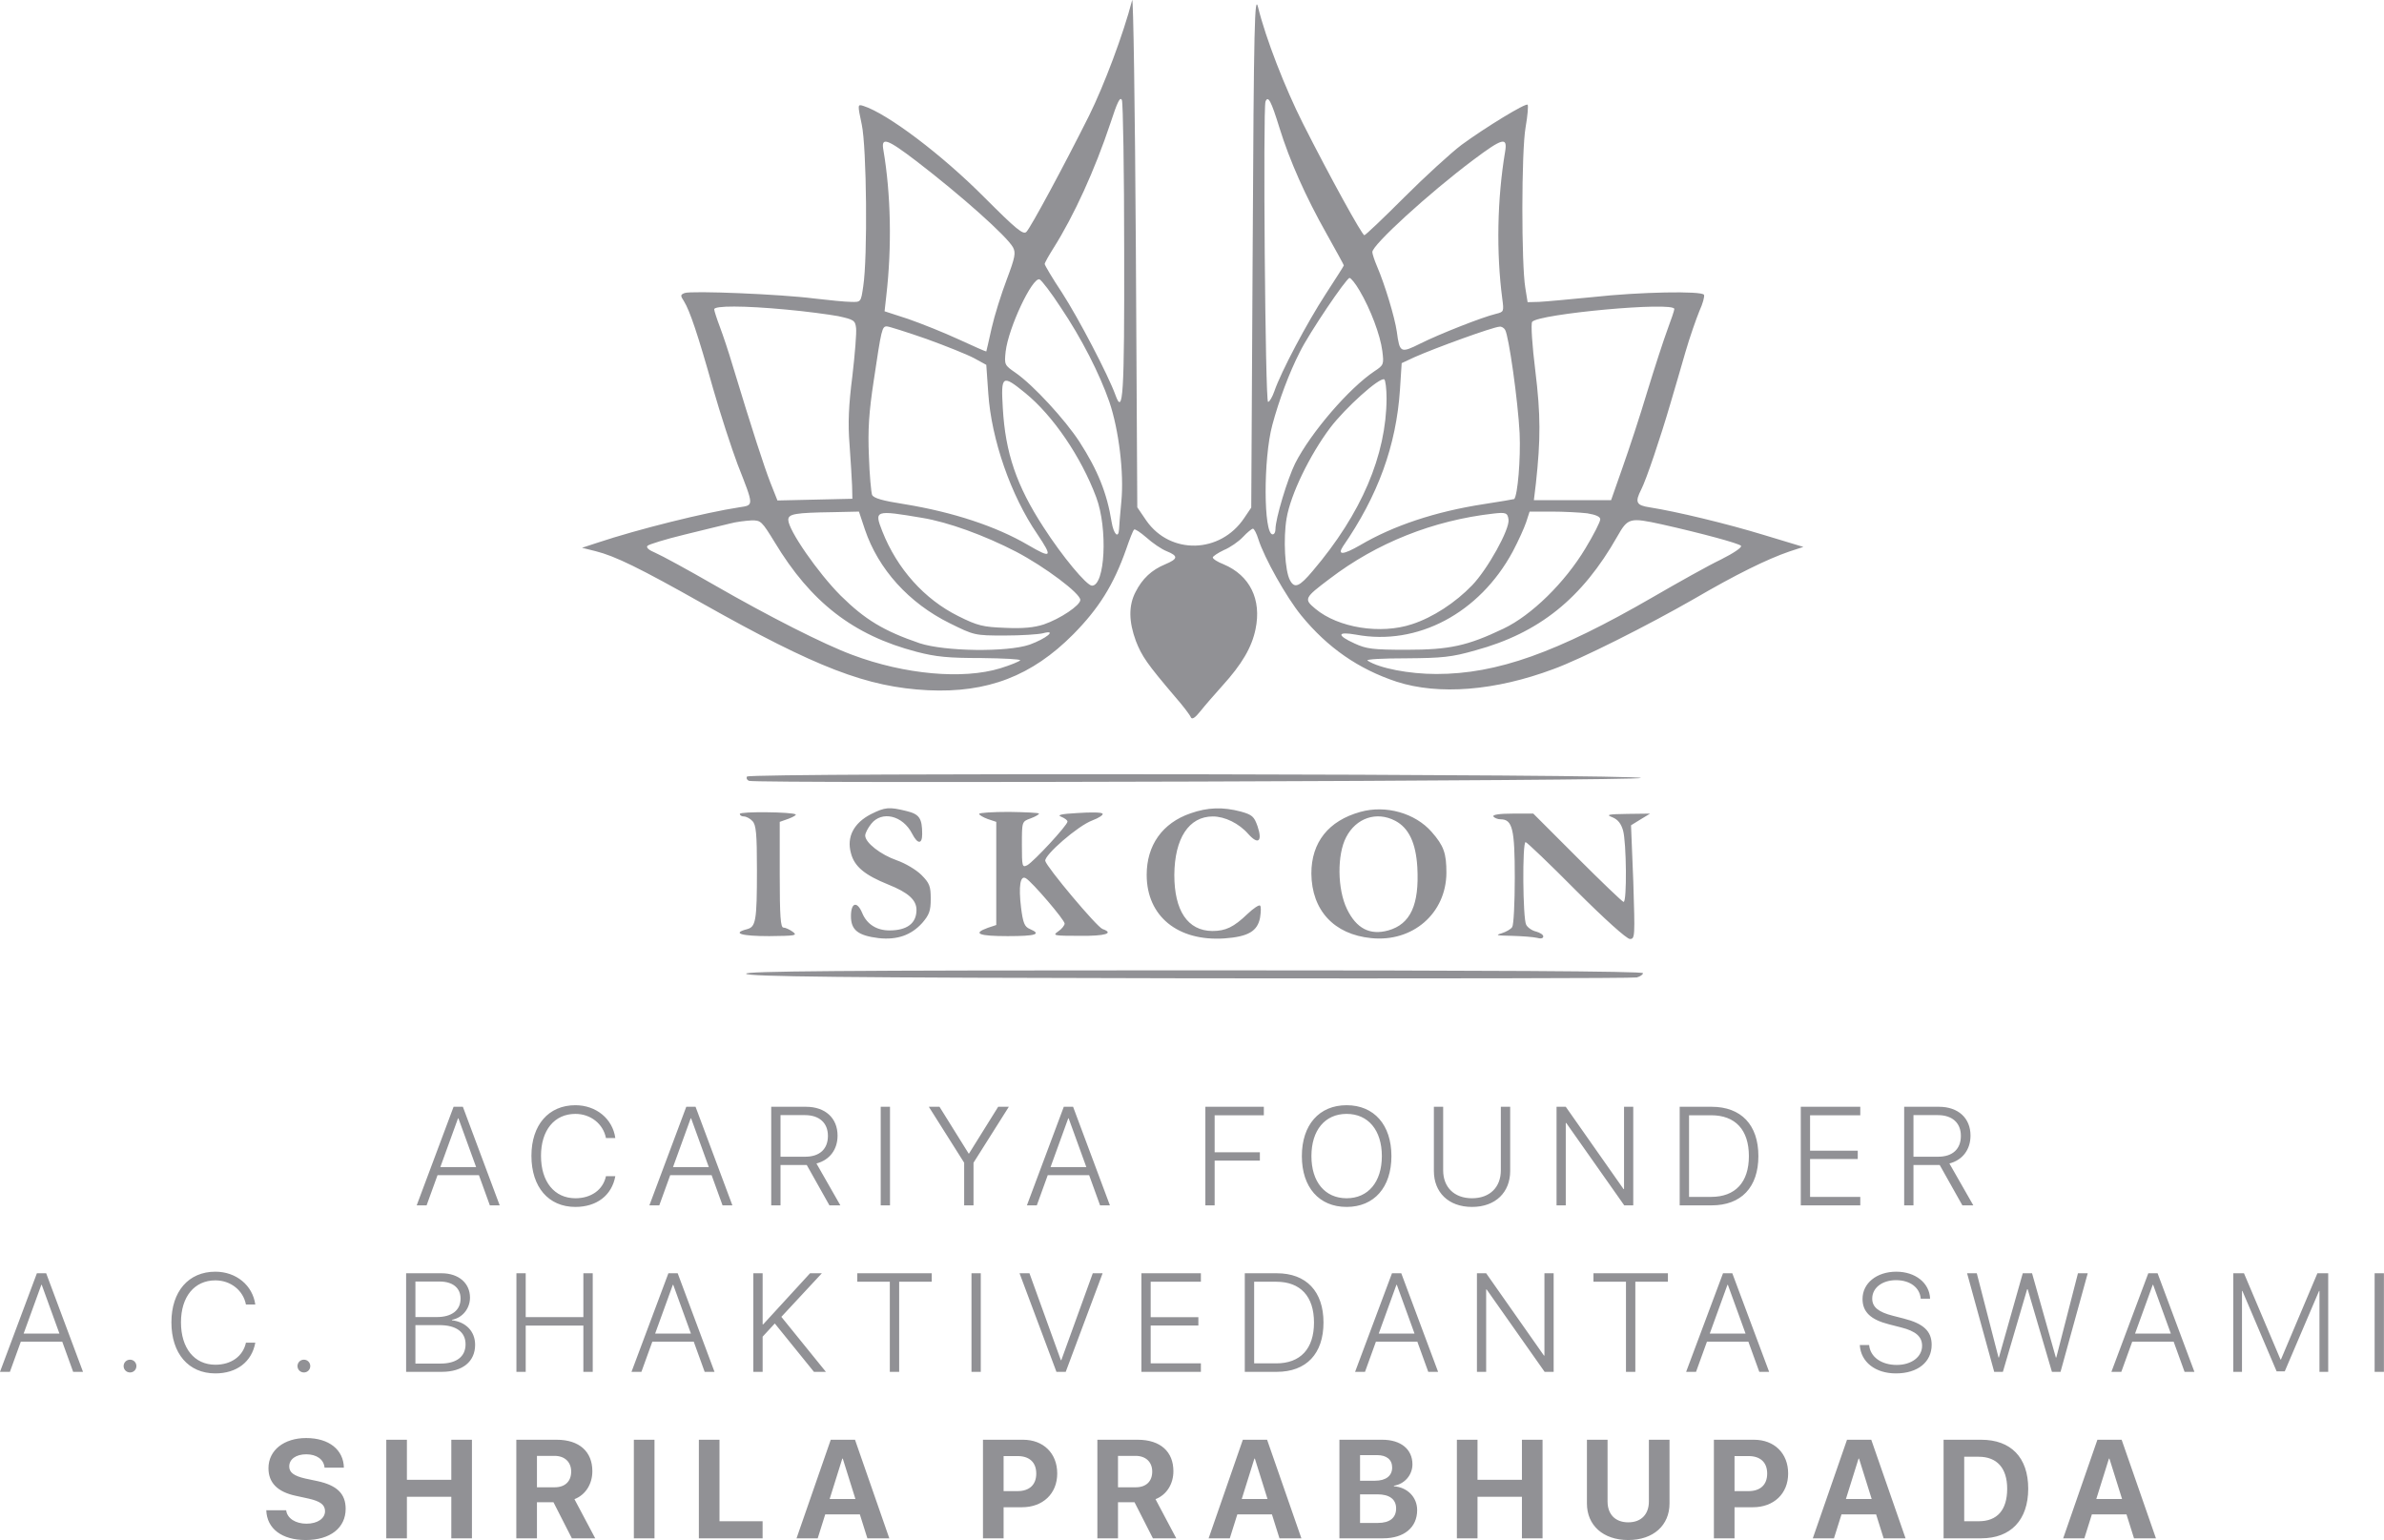 <?xml version="1.0" encoding="UTF-8"?> <svg xmlns="http://www.w3.org/2000/svg" xmlns:xlink="http://www.w3.org/1999/xlink" width="1704px" height="1101px" viewBox="0 0 1704 1101"> <!-- Generator: Sketch 51.2 (57519) - http://www.bohemiancoding.com/sketch --> <title>Group 2</title> <desc>Created with Sketch.</desc> <defs></defs> <g id="Page-1" stroke="none" stroke-width="1" fill="none" fill-rule="evenodd"> <g id="Artboard-Copy-12" transform="translate(-1957, -359)" fill="#919195"> <g id="Group-2" transform="translate(1957, 359)"> <path d="M809.227,0.108 C802.914,24.547 789.066,61.206 778.477,82.591 C760.557,118.435 736.731,162.63 733.677,165.685 C731.437,168.129 726.346,163.852 703.742,141.245 C673.196,110.493 634.301,81.165 616.992,75.666 C612.919,74.444 612.919,74.648 615.973,89.108 C619.435,105.401 620.25,183.811 616.992,204.788 C615.362,215.989 615.362,215.989 608.235,215.786 C604.366,215.786 592.351,214.564 581.762,213.342 C558.14,210.287 493.994,207.639 489.31,209.472 C486.255,210.694 486.255,211.305 488.903,215.378 C492.976,221.895 498.881,239.207 509.674,277.699 C514.969,296.232 522.91,320.468 527.187,331.873 C538.998,362.015 538.998,360.996 528.409,362.626 C504.176,366.292 455.913,378.308 427.2,387.88 L416,391.546 L425.775,393.99 C439.622,397.452 457.135,406.006 501.936,431.26 C584.002,477.491 619.639,491.136 663.218,493.376 C705.778,495.413 737.546,483.193 767.073,453.459 C785.401,434.926 795.99,418.022 804.95,392.564 C807.394,385.436 809.838,379.122 810.652,378.511 C811.263,377.9 815.132,380.548 819.409,384.214 C823.685,388.083 830.202,392.564 833.867,393.99 C842.42,397.452 842.013,399.488 832.849,403.358 C823.074,407.431 816.558,413.541 811.67,423.113 C806.579,432.889 806.783,444.294 811.874,458.143 C816.15,469.141 820.02,474.64 839.569,497.653 C845.474,504.374 850.565,511.095 851.176,512.724 C851.991,514.557 854.231,513.132 858.1,508.244 C861.155,504.374 868.282,496.228 873.577,490.322 C887.831,474.64 894.755,462.624 897.402,449.793 C901.882,428.408 893.33,411.301 874.595,403.358 C870.318,401.729 866.857,399.488 866.857,398.47 C866.857,397.655 870.522,395.212 874.798,393.175 C879.279,391.342 885.388,387.065 888.442,383.806 C891.497,380.548 894.755,377.9 895.57,377.9 C896.384,377.9 898.217,381.363 899.439,385.436 C903.715,398.877 919.395,426.779 929.985,439.813 C948.923,463.031 971.12,478.305 998.204,487.267 C1028.342,497.042 1068.866,493.784 1110.205,478.305 C1129.958,471.177 1178.017,446.942 1211.006,428.001 C1240.33,410.893 1262.934,399.692 1279.022,394.193 L1289,390.935 L1260.694,382.381 C1234.017,374.234 1198.381,365.681 1179.035,362.626 C1169.464,361.2 1168.446,358.96 1173.129,349.795 C1176.795,342.667 1186.977,312.321 1193.697,289.307 C1196.752,279.124 1201.639,262.22 1204.693,251.63 C1207.748,241.04 1212.432,227.802 1214.672,222.303 C1217.115,217.008 1218.541,211.712 1217.93,210.694 C1216.301,207.843 1171.908,208.657 1138.714,212.323 C1122.016,213.953 1104.503,215.582 1100.023,215.786 L1091.878,215.989 L1090.248,205.806 C1087.397,189.106 1087.397,108.049 1090.452,90.941 C1091.878,82.795 1092.488,75.463 1091.878,74.852 C1090.656,73.426 1062.146,90.737 1044.633,103.568 C1037.099,109.271 1018.568,126.175 1003.702,141.042 C988.836,155.909 976.007,168.129 975.192,168.129 C973.563,168.129 950.552,126.378 931.206,88.09 C918.581,63.039 904.733,27.602 899.235,5.2 C896.791,-4.576 896.181,15.79 895.366,178.516 L894.348,362.829 L889.257,370.365 C872.151,395.823 836.514,396.637 819.409,372.198 L812.892,362.626 L811.874,178.312 C811.263,76.888 810.041,-3.354 809.227,0.108 Z M803.525,179.33 C803.728,283.198 802.71,297.658 797.212,282.179 C791.917,267.719 770.943,227.598 759.132,209.268 C752.208,198.882 746.71,189.513 746.71,188.699 C746.71,187.884 749.561,182.792 753.022,177.294 C767.684,154.076 782.55,121.49 793.75,87.886 C798.638,72.815 800.674,68.742 801.896,71.593 C802.71,73.63 803.525,122.101 803.525,179.33 Z M914.508,91.348 C921.839,114.973 933.243,140.634 948.312,167.314 C955.032,179.33 960.53,189.31 960.53,189.717 C960.53,190.124 954.625,199.289 947.498,210.287 C934.261,230.653 915.526,265.886 910.843,279.735 C909.417,283.809 907.381,287.271 906.362,287.271 C904.326,287.271 902.697,77.499 904.53,72.612 C906.362,67.927 908.603,72.204 914.508,91.348 Z M655.276,115.38 C686.84,139.616 719.829,168.943 724.106,176.886 C726.142,180.756 725.531,184.014 719.626,199.696 C715.756,209.879 710.869,225.358 708.833,234.319 C706.796,243.28 705.167,250.815 704.964,251.223 C704.76,251.426 696.003,247.557 685.414,242.669 C674.825,237.781 658.534,231.264 649.167,228.005 L632.265,222.506 L633.486,211.509 C637.559,176.275 636.745,138.598 631.45,107.438 C629.617,97.662 633.69,98.884 655.276,115.38 Z M1075.79,108.456 C1070.088,142.467 1069.477,180.756 1073.754,213.342 C1074.976,222.71 1074.976,222.914 1069.274,224.339 C1059.703,226.58 1028.749,238.799 1015.309,245.52 C1001.055,252.648 1000.444,252.241 998.407,237.17 C996.982,226.987 989.854,203.362 984.153,190.124 C982.32,185.847 980.894,181.367 980.894,180.145 C980.894,175.053 1021.215,138.191 1052.983,114.362 C1074.161,98.477 1077.623,97.662 1075.79,108.456 Z M758.113,219.655 C772.979,241.651 786.012,267.312 792.936,287.271 C799.656,307.026 803.525,338.186 801.488,358.552 C800.674,367.514 799.859,376.475 799.859,378.308 C799.452,385.436 795.99,381.77 794.565,373.216 C791.307,352.646 784.586,335.946 771.554,315.784 C761.372,300.102 738.564,275.255 725.938,266.497 C717.997,260.999 717.793,260.795 718.811,251.223 C720.847,234.115 737.953,197.863 743.044,199.696 C744.47,200.307 751.393,209.268 758.113,219.655 Z M971.731,207.639 C979.672,221.081 986.596,239.614 988.022,250.815 C989.244,260.388 989.04,260.999 982.523,265.275 C964.196,277.495 936.908,309.266 925.708,331.262 C920.21,342.463 911.657,370.772 911.657,378.308 C911.657,380.344 910.843,381.974 909.621,381.974 C903.104,381.974 902.901,327.8 909.417,303.767 C914.101,286.253 921.432,266.497 929.17,251.426 C935.686,238.188 962.363,198.678 964.603,198.678 C965.621,198.678 968.88,202.751 971.731,207.639 Z M562.009,221.285 C575.653,222.506 592.351,224.747 599.071,225.969 C610.272,228.413 611.29,229.024 611.901,234.523 C612.308,237.781 611.086,253.056 609.253,268.738 C606.606,289.511 605.995,302.546 607.217,317.616 C608.031,329.022 608.846,342.26 609.05,347.351 L609.253,356.516 L582.577,357.127 L555.696,357.738 L550.605,344.907 C546.125,333.298 537.98,308.452 523.521,260.795 C520.874,251.834 516.801,239.614 514.561,233.708 C512.321,227.802 510.488,222.099 510.488,221.081 C510.488,218.433 531.667,218.433 562.009,221.285 Z M1196.752,220.877 C1196.752,221.895 1194.512,228.413 1191.864,235.541 C1189.217,242.669 1182.7,262.628 1177.406,279.939 C1172.315,297.047 1164.169,321.69 1159.689,334.317 L1151.544,357.534 L1124.052,357.534 L1096.358,357.534 L1097.783,345.722 C1101.245,313.951 1101.245,296.436 1097.376,264.868 C1095.136,246.946 1094.118,231.264 1095.136,230.042 C1099.616,224.339 1196.752,215.378 1196.752,220.877 Z M662.199,242.262 C676.251,247.353 691.523,253.463 696.411,256.111 L704.964,260.795 L706.389,281.161 C708.629,314.154 722.477,354.072 741.415,381.77 C752.615,398.47 751.801,399.488 734.695,389.509 C712.091,376.271 681.341,366.088 646.519,360.385 C630.839,357.941 624.323,356.109 623.304,353.665 C622.693,351.832 621.472,339.408 621.064,325.967 C620.25,307.026 621.064,294.806 624.526,271.996 C630.024,235.133 630.432,233.301 633.894,233.301 C635.319,233.301 648.148,237.374 662.199,242.262 Z M1075.79,235.744 C1078.437,240.021 1084.954,286.253 1086.176,309.674 C1086.99,328.003 1084.75,354.072 1082.307,356.719 C1081.899,356.923 1072.125,358.552 1060.314,360.385 C1026.102,365.681 995.964,375.66 972.138,389.713 C960.123,396.637 955.643,397.045 959.92,390.527 C984.967,354.276 998,318.431 1000.647,278.513 L1001.869,259.573 L1011.033,255.296 C1025.695,248.779 1067.034,233.708 1071.921,233.504 C1073.143,233.301 1074.976,234.319 1075.79,235.744 Z M991.076,284.827 C990.873,325.356 973.156,367.106 938.334,408.042 C928.763,419.447 925.301,420.873 922.043,414.763 C918.377,408.042 917.155,385.028 919.599,370.568 C922.45,353.461 936.094,325.356 950.756,305.804 C961.549,291.548 986.189,269.349 989.447,271.182 C990.262,271.793 991.076,277.902 991.076,284.827 Z M732.862,280.957 C752.615,297.047 772.775,326.578 783.568,355.498 C791.917,377.9 789.881,418.633 780.514,418.633 C776.645,418.633 759.132,397.452 745.895,376.882 C726.549,347.147 718.607,323.726 716.775,291.751 C715.349,268.127 716.367,267.516 732.862,280.957 Z M618.213,378.511 C627.784,406.82 649.574,431.056 678.898,445.516 C696.207,454.07 696.614,454.273 717.997,454.273 C729.808,454.273 742.23,453.459 745.488,452.644 C756.077,449.793 747.728,456.514 735.917,460.791 C719.829,466.289 675.232,465.678 657.312,459.772 C631.654,451.015 618.213,442.868 600.904,425.761 C584.817,409.672 563.435,378.919 563.435,371.587 C563.435,367.31 568.322,366.495 595.406,366.088 L613.937,365.681 L618.213,378.511 Z M659.145,370.161 C677.676,373.216 703.538,382.585 726.346,394.397 C746.913,405.191 772.164,424.132 772.164,428.816 C772.164,432.685 757.91,442.257 746.099,446.331 C739.175,448.571 731.233,449.386 718.404,448.775 C702.724,448.164 698.854,447.349 685.007,440.424 C660.774,428.408 641.225,406.617 630.635,379.733 C624.73,364.662 625.341,364.459 659.145,370.161 Z M1078.234,371.383 C1079.252,378.104 1063.368,406.82 1052.168,418.429 C1040.153,430.852 1024.269,441.239 1009.404,446.127 C986.8,453.662 956.458,448.775 940.167,435.129 C931.817,428.205 932.225,427.39 950.348,413.745 C983.949,388.083 1024.269,371.994 1067.441,367.106 C1076.197,366.088 1077.623,366.495 1078.234,371.383 Z M1134.438,366.903 C1140.751,367.921 1143.805,369.347 1143.805,371.179 C1143.805,373.012 1139.122,382.177 1133.216,391.953 C1118.554,416.392 1094.728,439.813 1074.568,449.386 C1048.91,461.605 1036.284,464.457 1005.331,464.457 C981.302,464.457 976.618,463.846 968.269,459.976 C955.236,454.07 955.643,451.218 969.287,453.662 C1013.069,461.809 1057.463,438.388 1081.288,394.193 C1085.157,386.861 1089.434,377.493 1090.859,373.216 L1093.303,365.681 L1108.983,365.681 C1117.74,365.681 1129.143,366.292 1134.438,366.903 Z M553.66,387.472 C579.522,430.445 609.864,454.07 655.072,465.882 C669.123,469.548 677.88,470.363 701.298,470.363 C717.182,470.566 729.604,471.177 729.197,471.992 C728.586,472.807 722.273,475.454 714.942,477.695 C688.265,485.841 646.723,482.175 609.253,468.122 C588.889,460.587 549.587,440.628 510.285,418.022 C491.55,407.228 472.815,397.045 468.539,395.212 C463.652,393.175 461.615,391.342 462.837,390.12 C463.855,389.102 475.666,385.436 489.106,382.177 C502.547,378.919 517.209,375.253 521.689,374.234 C526.169,373.012 533.092,372.198 536.962,371.994 C543.885,371.79 544.496,372.605 553.66,387.472 Z M1187.995,374.845 C1216.097,381.159 1242.57,388.287 1244.403,390.12 C1245.421,391.138 1239.108,395.415 1230.148,399.896 C1221.188,404.173 1199.399,416.392 1181.479,426.779 C1112.852,466.493 1070.088,481.768 1026.713,481.768 C1007.164,481.768 985.985,477.695 977.432,472.196 C976.211,471.177 988.633,470.566 1004.924,470.566 C1030.989,470.363 1037.506,469.752 1054.612,464.864 C1100.227,452.44 1130.976,427.594 1156.024,383.399 C1163.558,370.161 1164.78,369.754 1187.995,374.845 Z M533.907,555.086 C535.74,552.235 1172.111,553.253 1172.926,556.104 C1173.333,558.141 540.831,560.177 535.332,558.141 C533.907,557.53 533.296,556.308 533.907,555.086 Z M622.49,581.969 C632.672,576.878 635.523,576.674 647.945,579.729 C657.108,581.969 659.145,584.821 659.145,596.226 C659.145,603.557 655.887,603.557 652.017,596.022 C645.297,582.784 630.228,579.322 622.693,588.894 C620.25,591.949 618.417,595.615 618.417,597.244 C618.417,602.335 629.414,610.889 641.021,614.962 C646.927,616.999 654.868,621.683 658.534,625.349 C664.439,631.255 665.254,633.496 665.254,642.457 C665.254,651.011 664.236,653.862 659.145,659.768 C651.203,668.525 641.225,671.988 627.988,670.562 C613.326,668.729 608.235,664.86 608.235,654.88 C608.235,644.901 612.715,643.882 616.381,652.844 C619.639,660.583 626.563,665.063 635.726,665.063 C648.352,665.063 655.072,659.972 655.072,650.4 C655.072,643.271 649.167,637.976 634.912,632.274 C618.213,625.553 610.679,619.443 608.235,609.871 C604.977,598.262 610.272,588.283 622.49,581.969 Z M850.973,581.358 C863.191,577.081 873.984,576.674 887.017,580.136 C894.959,582.377 896.384,583.599 898.828,590.523 C902.493,601.317 899.439,604.168 892.311,596.226 C885.591,588.486 875.409,583.599 866.857,583.599 C849.751,583.599 839.569,599.281 839.365,625.349 C839.365,651.011 848.936,665.267 866.449,665.471 C876.02,665.471 881.722,662.823 891.7,653.251 C895.977,649.178 900.05,646.53 900.661,647.345 C901.475,647.956 901.272,651.825 900.661,655.898 C898.828,665.674 892.108,669.544 875.206,670.766 C841.809,673.006 819.612,654.88 819.612,625.349 C819.612,604.168 830.812,588.283 850.973,581.358 Z M972.341,580.34 C990.465,575.248 1011.44,581.155 1023.251,594.596 C1032.008,604.576 1033.84,609.871 1033.84,623.924 C1033.637,652.844 1009.811,673.617 980.08,670.562 C953.403,667.914 937.519,650.603 937.316,624.331 C937.316,602.132 949.534,586.653 972.341,580.34 Z M997.185,586.653 C983.949,579.729 969.287,584.617 962.16,598.466 C955.643,610.889 955.847,635.532 962.77,649.789 C969.491,663.638 979.062,668.729 992.298,665.063 C1008.182,660.583 1014.495,646.734 1013.069,620.054 C1012.051,602.539 1006.96,591.745 997.185,586.653 Z M528.816,581.766 C528.816,579.933 566.896,580.34 568.729,582.173 C569.34,582.58 566.896,584.006 563.638,585.228 L557.325,587.468 L557.325,625.146 C557.325,655.084 557.936,663.027 559.973,663.027 C561.398,663.027 564.453,664.452 566.693,666.082 C570.155,668.729 568.526,668.933 549.791,669.136 C530.038,669.136 522.91,667.1 533.703,664.249 C540.22,662.619 541.034,658.75 541.034,621.887 C541.034,595.615 540.423,589.505 537.776,586.857 C536.147,585.024 533.296,583.599 531.667,583.599 C530.038,583.599 528.816,582.784 528.816,581.766 Z M699.873,581.766 C699.873,580.951 709.444,580.34 721.255,580.34 C733.066,580.544 742.637,580.951 742.637,581.562 C742.637,582.173 739.99,583.802 736.528,585.024 C730.418,587.264 730.418,587.264 730.418,603.761 C730.418,619.443 730.622,620.258 734.288,618.425 C738.971,615.777 763.001,589.912 763.001,587.264 C763.001,586.246 760.964,584.821 758.521,583.802 C755.262,582.58 758.521,581.766 770.128,581.155 C779.088,580.544 787.234,580.544 788.048,581.562 C788.863,582.377 785.605,584.617 780.717,586.45 C770.332,590.319 746.302,611.297 747.117,615.37 C748.135,619.85 783.976,662.619 788.048,664.045 C796.601,667.1 790.085,669.136 771.757,668.933 C753.022,668.933 752.004,668.729 756.484,665.674 C758.928,664.045 760.964,661.397 760.964,660.175 C760.964,657.528 737.749,630.441 733.269,627.793 C729.197,625.349 727.975,633.496 729.808,648.77 C731.233,659.768 732.251,662.416 736.12,664.045 C744.673,667.711 740.6,669.136 720.237,669.136 C699.669,669.136 694.782,667.303 705.982,663.23 L712.091,661.194 L712.091,624.331 L712.091,587.468 L705.982,585.432 C702.724,584.21 699.873,582.58 699.873,581.766 Z M1067.441,583.599 C1066.626,582.377 1071.717,581.562 1081.085,581.562 L1095.95,581.562 L1127.514,613.13 C1144.824,630.441 1159.689,644.697 1160.504,644.697 C1162.948,644.697 1162.54,602.132 1160.097,593.578 C1158.671,588.69 1156.431,585.839 1152.562,584.21 C1147.675,582.377 1149.1,581.969 1163.151,581.766 L1179.442,581.562 L1172.722,585.635 L1165.798,589.912 L1167.428,630.441 C1168.649,669.544 1168.649,671.173 1164.984,671.173 C1162.744,671.173 1147.064,657.12 1126.496,636.551 C1107.558,617.406 1091.267,601.928 1090.452,601.928 C1088.008,601.928 1088.416,656.509 1090.859,660.99 C1091.878,663.027 1095.136,665.267 1097.987,665.878 C1100.838,666.693 1103.078,668.118 1103.078,669.34 C1103.078,670.766 1101.245,671.173 1098.598,670.358 C1095.95,669.747 1088.008,669.136 1080.677,668.933 C1069.681,668.729 1068.459,668.525 1073.346,667.1 C1076.605,666.082 1080.066,664.045 1080.881,662.619 C1081.899,661.194 1082.714,645.308 1082.714,627.386 C1082.714,592.56 1081.085,585.635 1072.532,585.635 C1070.495,585.635 1068.052,584.617 1067.441,583.599 Z M533.296,696.02 C532.685,694.187 597.646,693.576 853.416,693.576 C1061.943,693.576 1174.351,694.187 1174.351,695.612 C1174.351,696.631 1172.315,698.056 1169.871,698.667 C1167.224,699.278 1023.251,699.482 849.751,699.278 C599.479,698.871 534.111,698.056 533.296,696.02 Z" id="Combined-Shape-Copy-2" fill-rule="nonzero"></path> <path d="M350.132,861.582 L342.319,840 L312.729,840 L304.917,861.582 L297.837,861.582 L324.204,791.123 L330.845,791.123 L357.163,861.582 L350.132,861.582 Z M327.378,799.375 L314.731,834.238 L340.317,834.238 L327.671,799.375 L327.378,799.375 Z M411.245,862.705 C392.056,862.705 379.849,848.496 379.849,826.182 C379.849,804.111 392.104,790 411.245,790 C426.138,790 437.905,799.717 439.81,813.486 L433.12,813.486 C431.167,803.33 422.183,796.201 411.245,796.201 C396.304,796.201 386.685,807.871 386.685,826.182 C386.685,844.736 396.304,856.504 411.294,856.504 C422.524,856.504 431.021,850.498 433.12,840.732 L439.81,840.732 C437.319,854.453 426.528,862.705 411.245,862.705 Z M516.45,861.582 L508.638,840 L479.048,840 L471.235,861.582 L464.155,861.582 L490.522,791.123 L497.163,791.123 L523.481,861.582 L516.45,861.582 Z M493.696,799.375 L481.05,834.238 L506.636,834.238 L493.989,799.375 L493.696,799.375 Z M557.886,797.08 L557.886,826.816 L575.562,826.816 C585.815,826.816 591.772,821.348 591.772,811.924 C591.772,802.598 585.571,797.08 575.317,797.08 L557.886,797.08 Z M557.886,832.725 L557.886,861.582 L551.245,861.582 L551.245,791.123 L576.099,791.123 C589.868,791.123 598.657,799.18 598.657,811.729 C598.657,821.689 592.993,829.209 583.569,831.65 L600.659,861.582 L592.847,861.582 L576.636,832.725 L557.886,832.725 Z M636.138,861.582 L629.497,861.582 L629.497,791.123 L636.138,791.123 L636.138,861.582 Z M695.835,861.582 L689.146,861.582 L689.146,831.113 L663.901,791.123 L671.519,791.123 L692.368,824.57 L692.612,824.57 L713.462,791.123 L721.079,791.123 L695.835,831.113 L695.835,861.582 Z M786.294,861.582 L778.481,840 L748.892,840 L741.079,861.582 L733.999,861.582 L760.366,791.123 L767.007,791.123 L793.325,861.582 L786.294,861.582 Z M763.54,799.375 L750.894,834.238 L776.479,834.238 L763.833,799.375 L763.54,799.375 Z M868.188,861.582 L861.548,861.582 L861.548,791.123 L903.345,791.123 L903.345,797.178 L868.188,797.178 L868.188,823.643 L900.513,823.643 L900.513,829.6 L868.188,829.6 L868.188,861.582 Z M962.505,790 C982.134,790 994.536,804.062 994.536,826.377 C994.536,848.691 982.183,862.705 962.505,862.705 C942.876,862.705 930.522,848.691 930.522,826.377 C930.522,804.062 942.876,790 962.505,790 Z M962.505,796.201 C947.075,796.201 937.358,807.871 937.358,826.377 C937.358,844.834 947.075,856.504 962.505,856.504 C977.935,856.504 987.7,844.834 987.7,826.377 C987.7,807.871 977.935,796.201 962.505,796.201 Z M1031.528,791.123 L1031.528,836.582 C1031.528,848.398 1039.243,856.504 1052.134,856.504 C1065.073,856.504 1072.739,848.398 1072.739,836.582 L1072.739,791.123 L1079.429,791.123 L1079.429,836.973 C1079.429,852.158 1069.077,862.705 1052.134,862.705 C1035.19,862.705 1024.888,852.158 1024.888,836.973 L1024.888,791.123 L1031.528,791.123 Z M1119.155,861.582 L1112.563,861.582 L1112.563,791.123 L1119.155,791.123 L1160.464,849.961 L1160.806,849.961 L1160.806,791.123 L1167.397,791.123 L1167.397,861.582 L1160.952,861.582 L1119.497,802.695 L1119.155,802.695 L1119.155,861.582 Z M1200.581,791.123 L1223.433,791.123 C1244.526,791.123 1256.831,804.062 1256.831,826.328 C1256.831,848.643 1244.575,861.582 1223.433,861.582 L1200.581,861.582 L1200.581,791.123 Z M1207.271,797.178 L1207.271,855.527 L1223.042,855.527 C1240.376,855.527 1250.044,845.078 1250.044,826.377 C1250.044,807.627 1240.376,797.178 1223.042,797.178 L1207.271,797.178 Z M1329.663,855.527 L1329.663,861.582 L1287.134,861.582 L1287.134,791.123 L1329.663,791.123 L1329.663,797.178 L1293.774,797.178 L1293.774,822.52 L1327.856,822.52 L1327.856,828.477 L1293.774,828.477 L1293.774,855.527 L1329.663,855.527 Z M1367.681,797.08 L1367.681,826.816 L1385.356,826.816 C1395.61,826.816 1401.567,821.348 1401.567,811.924 C1401.567,802.598 1395.366,797.08 1385.112,797.08 L1367.681,797.08 Z M1367.681,832.725 L1367.681,861.582 L1361.04,861.582 L1361.04,791.123 L1385.894,791.123 C1399.663,791.123 1408.452,799.18 1408.452,811.729 C1408.452,821.689 1402.788,829.209 1393.364,831.65 L1410.454,861.582 L1402.642,861.582 L1386.431,832.725 L1367.681,832.725 Z M52.295,980.582 L44.482,959 L14.893,959 L7.08,980.582 L0,980.582 L26.367,910.123 L33.008,910.123 L59.326,980.582 L52.295,980.582 Z M29.541,918.375 L16.895,953.238 L42.48,953.238 L29.834,918.375 L29.541,918.375 Z M92.949,981.021 C90.41,981.021 88.359,979.02 88.359,976.48 C88.359,973.893 90.41,971.891 92.949,971.891 C95.488,971.891 97.49,973.893 97.49,976.48 C97.49,979.02 95.488,981.021 92.949,981.021 Z M153.916,981.705 C134.727,981.705 122.52,967.496 122.52,945.182 C122.52,923.111 134.775,909 153.916,909 C168.809,909 180.576,918.717 182.48,932.486 L175.791,932.486 C173.838,922.33 164.854,915.201 153.916,915.201 C138.975,915.201 129.355,926.871 129.355,945.182 C129.355,963.736 138.975,975.504 153.965,975.504 C165.195,975.504 173.691,969.498 175.791,959.732 L182.48,959.732 C179.99,973.453 169.199,981.705 153.916,981.705 Z M217.227,981.021 C214.688,981.021 212.637,979.02 212.637,976.48 C212.637,973.893 214.688,971.891 217.227,971.891 C219.766,971.891 221.768,973.893 221.768,976.48 C221.768,979.02 219.766,981.021 217.227,981.021 Z M315.771,980.582 L290.283,980.582 L290.283,910.123 L315.625,910.123 C327.734,910.123 335.938,917.105 335.938,927.506 C335.938,935.318 330.566,942.008 323.047,943.375 L323.047,943.717 C332.812,944.889 339.6,951.48 339.6,961.246 C339.6,973.258 330.664,980.582 315.771,980.582 Z M296.924,916.031 L296.924,941.422 L312.256,941.422 C322.949,941.422 329.199,936.539 329.199,928.238 C329.199,920.572 323.584,916.031 314.209,916.031 L296.924,916.031 Z M296.924,974.674 L314.844,974.674 C326.367,974.674 332.764,969.645 332.764,960.904 C332.764,952.115 326.123,947.184 313.965,947.184 L296.924,947.184 L296.924,974.674 Z M423.662,980.582 L416.973,980.582 L416.973,947.525 L375.762,947.525 L375.762,980.582 L369.121,980.582 L369.121,910.123 L375.762,910.123 L375.762,941.471 L416.973,941.471 L416.973,910.123 L423.662,910.123 L423.662,980.582 Z M503.672,980.582 L495.859,959 L466.27,959 L458.457,980.582 L451.377,980.582 L477.744,910.123 L484.385,910.123 L510.703,980.582 L503.672,980.582 Z M480.918,918.375 L468.271,953.238 L493.857,953.238 L481.211,918.375 L480.918,918.375 Z M545.107,980.582 L538.467,980.582 L538.467,910.123 L545.107,910.123 L545.107,946.646 L545.498,946.646 L578.994,910.123 L587.441,910.123 L558.486,941.275 L590.322,980.582 L581.777,980.582 L553.799,946.012 L545.107,955.436 L545.107,980.582 Z M642.695,980.582 L636.006,980.582 L636.006,916.178 L612.764,916.178 L612.764,910.123 L665.986,910.123 L665.986,916.178 L642.695,916.178 L642.695,980.582 Z M701.025,980.582 L694.385,980.582 L694.385,910.123 L701.025,910.123 L701.025,980.582 Z M761.748,980.582 L755.107,980.582 L728.74,910.123 L735.82,910.123 L758.281,972.281 L758.574,972.281 L781.084,910.123 L788.115,910.123 L761.748,980.582 Z M858.359,974.527 L858.359,980.582 L815.83,980.582 L815.83,910.123 L858.359,910.123 L858.359,916.178 L822.471,916.178 L822.471,941.52 L856.553,941.52 L856.553,947.477 L822.471,947.477 L822.471,974.527 L858.359,974.527 Z M889.736,910.123 L912.588,910.123 C933.682,910.123 945.986,923.062 945.986,945.328 C945.986,967.643 933.73,980.582 912.588,980.582 L889.736,980.582 L889.736,910.123 Z M896.426,916.178 L896.426,974.527 L912.197,974.527 C929.531,974.527 939.199,964.078 939.199,945.377 C939.199,926.627 929.531,916.178 912.197,916.178 L896.426,916.178 Z M1020.869,980.582 L1013.057,959 L983.467,959 L975.654,980.582 L968.574,980.582 L994.941,910.123 L1001.582,910.123 L1027.9,980.582 L1020.869,980.582 Z M998.115,918.375 L985.469,953.238 L1011.055,953.238 L998.408,918.375 L998.115,918.375 Z M1062.256,980.582 L1055.664,980.582 L1055.664,910.123 L1062.256,910.123 L1103.564,968.961 L1103.906,968.961 L1103.906,910.123 L1110.498,910.123 L1110.498,980.582 L1104.053,980.582 L1062.598,921.695 L1062.256,921.695 L1062.256,980.582 Z M1168.877,980.582 L1162.188,980.582 L1162.188,916.178 L1138.945,916.178 L1138.945,910.123 L1192.168,910.123 L1192.168,916.178 L1168.877,916.178 L1168.877,980.582 Z M1257.48,980.582 L1249.668,959 L1220.078,959 L1212.266,980.582 L1205.186,980.582 L1231.553,910.123 L1238.193,910.123 L1264.512,980.582 L1257.48,980.582 Z M1234.727,918.375 L1222.08,953.238 L1247.666,953.238 L1235.02,918.375 L1234.727,918.375 Z M1329.316,961.441 L1336.006,961.441 C1336.738,969.889 1344.697,975.65 1355.732,975.65 C1366.279,975.65 1373.848,969.889 1373.848,961.979 C1373.848,955.387 1369.307,951.48 1358.857,948.844 L1350.117,946.598 C1337.08,943.277 1331.27,937.76 1331.27,928.482 C1331.27,917.105 1341.523,909 1355.391,909 C1369.111,909 1379.17,917.105 1379.561,928.287 L1372.871,928.287 C1372.236,920.328 1365.205,915.055 1355.195,915.055 C1345.43,915.055 1338.203,920.475 1338.203,928.238 C1338.203,934.293 1342.598,937.857 1352.949,940.494 L1360.566,942.447 C1374.727,946.012 1380.684,951.432 1380.684,961.246 C1380.684,973.6 1370.723,981.705 1355.146,981.705 C1340.4,981.705 1330.049,973.551 1329.316,961.441 Z M1448.926,921.549 L1431.592,980.582 L1425.391,980.582 L1406.006,910.123 L1412.939,910.123 L1428.467,970.328 L1428.76,970.328 L1445.801,910.123 L1452.441,910.123 L1469.434,970.328 L1469.775,970.328 L1485.254,910.123 L1492.236,910.123 L1472.803,980.582 L1466.65,980.582 L1449.316,921.549 L1448.926,921.549 Z M1561.455,980.582 L1553.643,959 L1524.053,959 L1516.24,980.582 L1509.16,980.582 L1535.527,910.123 L1542.168,910.123 L1568.486,980.582 L1561.455,980.582 Z M1538.701,918.375 L1526.055,953.238 L1551.641,953.238 L1538.994,918.375 L1538.701,918.375 Z M1664.121,980.582 L1657.871,980.582 L1657.871,922.77 L1657.578,922.77 L1633.066,980.24 L1627.256,980.24 L1602.793,922.77 L1602.5,922.77 L1602.5,980.582 L1596.25,980.582 L1596.25,910.123 L1603.916,910.123 L1630.039,971.793 L1630.332,971.793 L1656.406,910.123 L1664.121,910.123 L1664.121,980.582 Z M1703.945,980.582 L1697.305,980.582 L1697.305,910.123 L1703.945,910.123 L1703.945,980.582 Z M190.327,1079.514 L204.536,1079.514 C205.22,1085.324 211.274,1089.133 219.087,1089.133 C226.948,1089.133 232.319,1085.373 232.319,1080.197 C232.319,1075.607 228.95,1073.068 220.454,1071.164 L211.274,1069.162 C198.286,1066.379 191.89,1059.787 191.89,1049.484 C191.89,1036.496 203.12,1027.902 218.843,1027.902 C235.249,1027.902 245.552,1036.35 245.796,1049.094 L231.978,1049.094 C231.489,1043.137 226.265,1039.523 218.892,1039.523 C211.616,1039.523 206.733,1042.99 206.733,1048.215 C206.733,1052.561 210.151,1055.002 218.257,1056.857 L226.802,1058.664 C240.913,1061.691 247.065,1067.746 247.065,1078.488 C247.065,1092.16 235.981,1100.803 218.501,1100.803 C201.558,1100.803 190.767,1092.746 190.327,1079.514 Z M337.329,1099.582 L322.583,1099.582 L322.583,1069.895 L290.845,1069.895 L290.845,1099.582 L276.099,1099.582 L276.099,1029.123 L290.845,1029.123 L290.845,1057.736 L322.583,1057.736 L322.583,1029.123 L337.329,1029.123 L337.329,1099.582 Z M383.794,1040.646 L383.794,1063.107 L396.489,1063.107 C403.911,1063.107 408.257,1058.859 408.257,1051.877 C408.257,1045.041 403.667,1040.646 396.343,1040.646 L383.794,1040.646 Z M383.794,1073.801 L383.794,1099.582 L369.048,1099.582 L369.048,1029.123 L397.905,1029.123 C414.116,1029.123 423.394,1037.668 423.394,1051.584 C423.394,1060.617 418.706,1068.43 410.601,1071.604 L425.444,1099.582 L408.745,1099.582 L395.61,1073.801 L383.794,1073.801 Z M467.808,1099.582 L453.062,1099.582 L453.062,1029.123 L467.808,1029.123 L467.808,1099.582 Z M545.083,1087.375 L545.083,1099.582 L499.526,1099.582 L499.526,1029.123 L514.272,1029.123 L514.272,1087.375 L545.083,1087.375 Z M619.966,1099.582 L614.595,1082.492 L589.839,1082.492 L584.468,1099.582 L569.331,1099.582 L593.794,1029.123 L611.128,1029.123 L635.64,1099.582 L619.966,1099.582 Z M602.046,1042.6 L593.013,1071.457 L611.421,1071.457 L602.388,1042.6 L602.046,1042.6 Z M702.593,1029.123 L731.255,1029.123 C745.708,1029.123 755.669,1038.742 755.669,1053.244 C755.669,1067.697 745.366,1077.365 730.522,1077.365 L717.339,1077.365 L717.339,1099.582 L702.593,1099.582 L702.593,1029.123 Z M717.339,1040.793 L717.339,1065.842 L727.3,1065.842 C735.747,1065.842 740.679,1061.35 740.679,1053.293 C740.679,1045.285 735.796,1040.793 727.349,1040.793 L717.339,1040.793 Z M799.106,1040.646 L799.106,1063.107 L811.802,1063.107 C819.224,1063.107 823.569,1058.859 823.569,1051.877 C823.569,1045.041 818.979,1040.646 811.655,1040.646 L799.106,1040.646 Z M799.106,1073.801 L799.106,1099.582 L784.36,1099.582 L784.36,1029.123 L813.218,1029.123 C829.429,1029.123 838.706,1037.668 838.706,1051.584 C838.706,1060.617 834.019,1068.43 825.913,1071.604 L840.757,1099.582 L824.058,1099.582 L810.923,1073.801 L799.106,1073.801 Z M914.517,1099.582 L909.146,1082.492 L884.39,1082.492 L879.019,1099.582 L863.882,1099.582 L888.345,1029.123 L905.679,1029.123 L930.19,1099.582 L914.517,1099.582 Z M896.597,1042.6 L887.563,1071.457 L905.972,1071.457 L896.938,1042.6 L896.597,1042.6 Z M988.569,1099.582 L957.368,1099.582 L957.368,1029.123 L988.032,1029.123 C1001.265,1029.123 1009.565,1035.91 1009.565,1046.701 C1009.565,1054.416 1003.804,1060.861 996.333,1061.984 L996.333,1062.375 C1005.903,1063.107 1012.935,1070.09 1012.935,1079.416 C1012.935,1091.818 1003.608,1099.582 988.569,1099.582 Z M972.114,1040.109 L972.114,1058.42 L982.71,1058.42 C990.571,1058.42 995.063,1054.953 995.063,1048.996 C995.063,1043.332 991.108,1040.109 984.224,1040.109 L972.114,1040.109 Z M972.114,1088.596 L984.81,1088.596 C993.306,1088.596 997.896,1084.982 997.896,1078.244 C997.896,1071.652 993.159,1068.137 984.468,1068.137 L972.114,1068.137 L972.114,1088.596 Z M1102.563,1099.582 L1087.817,1099.582 L1087.817,1069.895 L1056.079,1069.895 L1056.079,1099.582 L1041.333,1099.582 L1041.333,1029.123 L1056.079,1029.123 L1056.079,1057.736 L1087.817,1057.736 L1087.817,1029.123 L1102.563,1029.123 L1102.563,1099.582 Z M1149.028,1029.123 L1149.028,1073.215 C1149.028,1082.248 1154.351,1088.156 1163.823,1088.156 C1173.247,1088.156 1178.569,1082.248 1178.569,1073.215 L1178.569,1029.123 L1193.315,1029.123 L1193.315,1074.68 C1193.315,1090.207 1181.841,1100.803 1163.823,1100.803 C1145.757,1100.803 1134.282,1090.207 1134.282,1074.68 L1134.282,1029.123 L1149.028,1029.123 Z M1225.034,1029.123 L1253.696,1029.123 C1268.149,1029.123 1278.11,1038.742 1278.11,1053.244 C1278.11,1067.697 1267.808,1077.365 1252.964,1077.365 L1239.78,1077.365 L1239.78,1099.582 L1225.034,1099.582 L1225.034,1029.123 Z M1239.78,1040.793 L1239.78,1065.842 L1249.741,1065.842 C1258.188,1065.842 1263.12,1061.35 1263.12,1053.293 C1263.12,1045.285 1258.237,1040.793 1249.79,1040.793 L1239.78,1040.793 Z M1346.353,1099.582 L1340.981,1082.492 L1316.226,1082.492 L1310.854,1099.582 L1295.718,1099.582 L1320.181,1029.123 L1337.515,1029.123 L1362.026,1099.582 L1346.353,1099.582 Z M1328.433,1042.6 L1319.399,1071.457 L1337.808,1071.457 L1328.774,1042.6 L1328.433,1042.6 Z M1389.204,1029.123 L1416.108,1029.123 C1437.251,1029.123 1449.702,1041.721 1449.702,1064.084 C1449.702,1086.447 1437.251,1099.582 1416.108,1099.582 L1389.204,1099.582 L1389.204,1029.123 Z M1403.95,1041.281 L1403.95,1087.375 L1414.351,1087.375 C1427.534,1087.375 1434.663,1079.367 1434.663,1064.133 C1434.663,1049.387 1427.339,1041.281 1414.351,1041.281 L1403.95,1041.281 Z M1525.317,1099.582 L1519.946,1082.492 L1495.19,1082.492 L1489.819,1099.582 L1474.683,1099.582 L1499.146,1029.123 L1516.479,1029.123 L1540.991,1099.582 L1525.317,1099.582 Z M1507.397,1042.6 L1498.364,1071.457 L1516.772,1071.457 L1507.739,1042.6 L1507.397,1042.6 Z" id="ACARIYA-FOUNDER-A.C."></path> </g> </g> </g> </svg> 